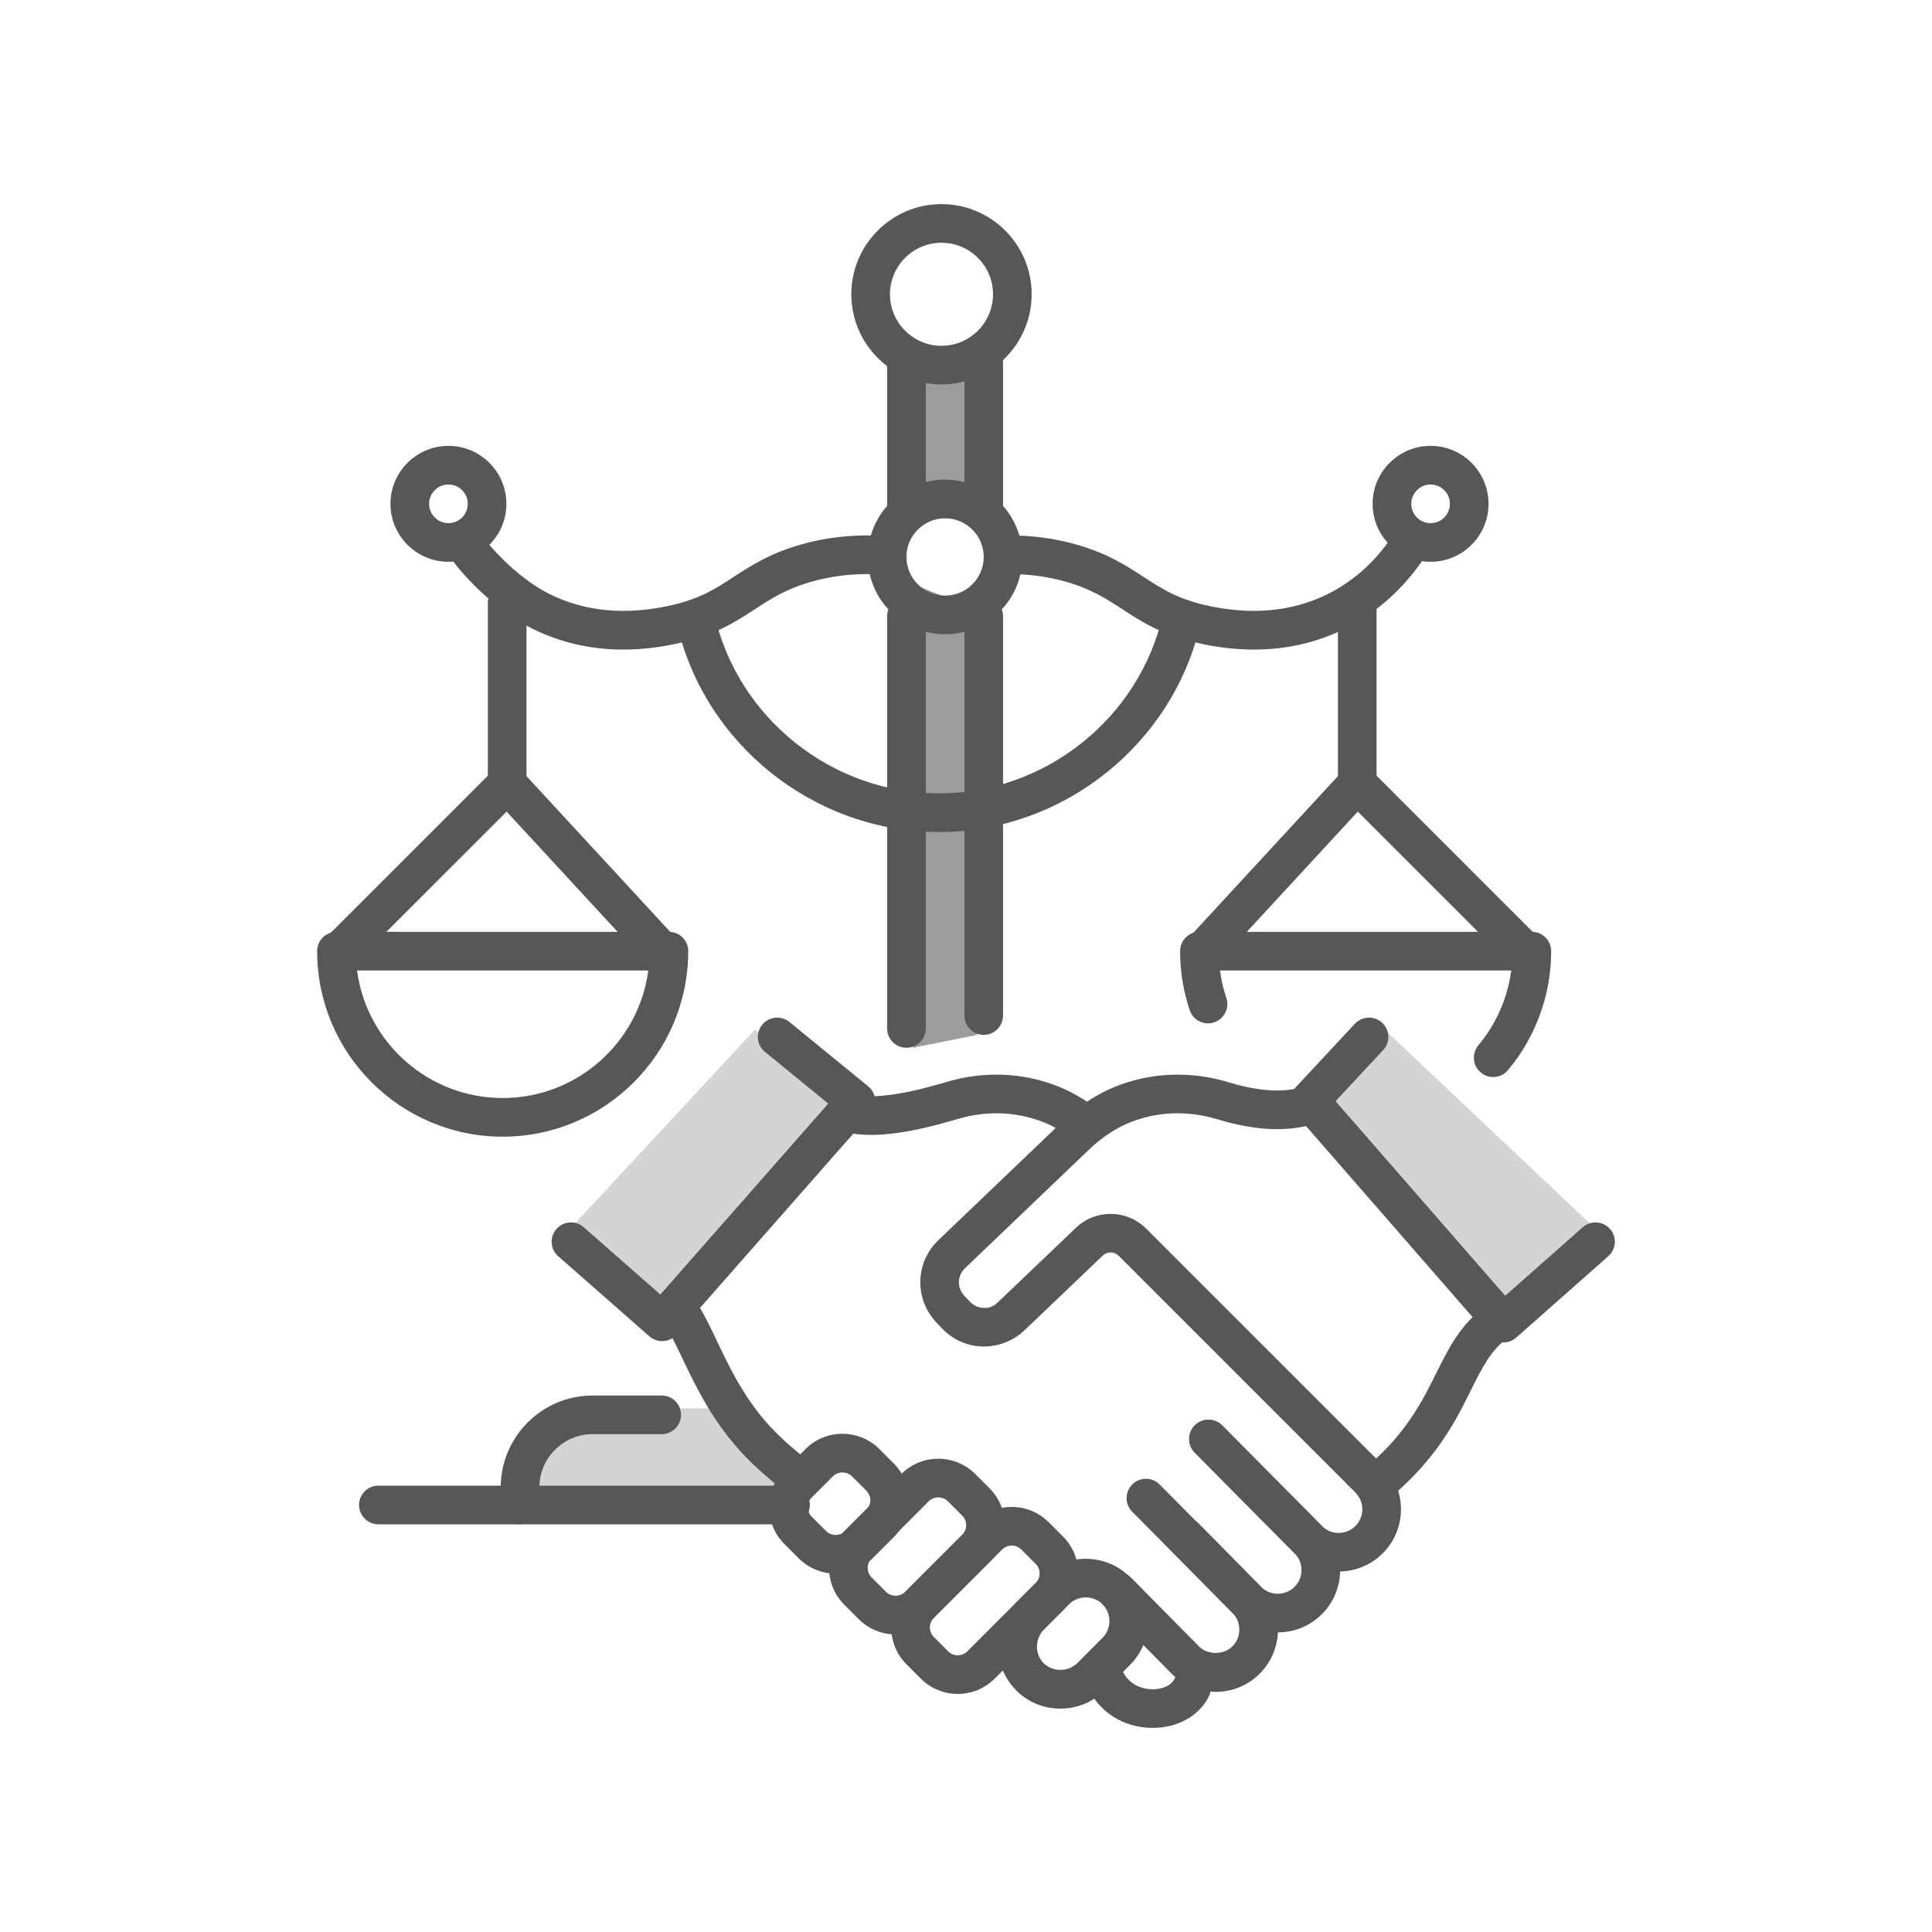 <?xml version="1.0" encoding="UTF-8" standalone="no"?>
<!DOCTYPE svg PUBLIC "-//W3C//DTD SVG 1.1//EN" "http://www.w3.org/Graphics/SVG/1.1/DTD/svg11.dtd">
<svg width="100%" height="100%" viewBox="0 0 150 150" version="1.1" xmlns="http://www.w3.org/2000/svg" xmlns:xlink="http://www.w3.org/1999/xlink" xml:space="preserve" xmlns:serif="http://www.serif.com/" style="fill-rule:evenodd;clip-rule:evenodd;stroke-linejoin:round;stroke-miterlimit:2;">
    <g transform="matrix(1,0,0,1,-540,-200)">
        <g id="mediation" transform="matrix(1,0,0,1,180.695,0)">
            <rect x="359.305" y="200" width="150" height="150" style="fill:none;"/>
            <g transform="matrix(1,0,0,1,-148.819,-434.06)">
                <path d="M564,743.407L555.174,743.407C551.765,743.407 549,746.566 549,750.463L549,751.407L568,751.407L570,749.407L564,743.407Z" style="fill:rgb(212,212,212);fill-rule:nonzero;"/>
            </g>
            <g transform="matrix(1,0,0,1,-148.819,-434.06)">
                <path d="M584,714.407L579,715.407L579,679.407L584,681.407L584,714.407Z" style="fill:rgb(156,156,156);fill-rule:nonzero;"/>
            </g>
            <g transform="matrix(1,0,0,1,-148.819,-434.06)">
                <rect x="579" y="662.407" width="5" height="10" style="fill:rgb(156,156,156);fill-rule:nonzero;"/>
            </g>
            <g>
                <g transform="matrix(1,0,0,1,-148.819,-434.06)">
                    <path d="M581,698.659C571.328,698.659 562.773,691.827 560.66,682.413C560.479,681.605 560.987,680.802 561.796,680.621C562.604,680.439 563.405,680.948 563.588,681.756C565.396,689.812 572.719,695.659 581,695.659C589.281,695.659 596.604,689.812 598.412,681.756C598.595,680.948 599.393,680.44 600.204,680.621C601.013,680.802 601.521,681.605 601.34,682.413C599.227,691.827 590.672,698.659 581,698.659Z" style="fill:rgb(87,87,86);fill-rule:nonzero;"/>
                </g>
                <g transform="matrix(1,0,0,1,-148.819,-434.06)">
                    <path d="M578.5,675.407C577.672,675.407 577,674.735 577,673.907L577,661.907C577,661.079 577.672,660.407 578.5,660.407C579.328,660.407 580,661.079 580,661.907L580,673.907C580,674.735 579.328,675.407 578.5,675.407Z" style="fill:rgb(87,87,86);fill-rule:nonzero;"/>
                </g>
                <g transform="matrix(1,0,0,1,-148.819,-434.06)">
                    <path d="M584.5,675.407C583.672,675.407 583,674.735 583,673.907L583,661.907C583,661.079 583.672,660.407 584.5,660.407C585.328,660.407 586,661.079 586,661.907L586,673.907C586,674.735 585.328,675.407 584.5,675.407Z" style="fill:rgb(87,87,86);fill-rule:nonzero;"/>
                </g>
                <g transform="matrix(1,0,0,1,-148.819,-434.06)">
                    <path d="M578.5,715.407C577.672,715.407 577,714.735 577,713.907L577,681.907C577,681.079 577.672,680.407 578.5,680.407C579.328,680.407 580,681.079 580,681.907L580,713.907C580,714.735 579.328,715.407 578.5,715.407Z" style="fill:rgb(87,87,86);fill-rule:nonzero;"/>
                </g>
                <g transform="matrix(1,0,0,1,-148.819,-434.06)">
                    <path d="M584.5,714.407C583.672,714.407 583,713.735 583,712.907L583,681.907C583,681.079 583.672,680.407 584.5,680.407C585.328,680.407 586,681.079 586,681.907L586,712.907C586,713.735 585.328,714.407 584.5,714.407Z" style="fill:rgb(87,87,86);fill-rule:nonzero;"/>
                </g>
                <g transform="matrix(1,0,0,1,-148.819,-434.06)">
                    <path d="M581.221,652.907C579.015,652.907 577.221,654.701 577.221,656.907C577.221,659.113 579.015,660.907 581.221,660.907C583.427,660.907 585.221,659.113 585.221,656.907C585.221,654.701 583.427,652.907 581.221,652.907ZM581.221,663.907C577.361,663.907 574.221,660.766 574.221,656.907C574.221,653.048 577.361,649.907 581.221,649.907C585.08,649.907 588.221,653.048 588.221,656.907C588.221,660.766 585.08,663.907 581.221,663.907Z" style="fill:rgb(87,87,86);fill-rule:nonzero;"/>
                </g>
                <g transform="matrix(1,0,0,1,-148.819,-434.06)">
                    <path d="M556.513,684.493C553.985,684.493 551.618,683.947 549.438,682.859C546.864,681.576 544.382,679.154 543.064,677.323C542.581,676.651 542.733,675.714 543.406,675.229C544.077,674.748 545.017,674.898 545.5,675.571C546.566,677.052 548.672,679.126 550.776,680.174C553.565,681.566 556.776,681.854 560.328,681.034C562.511,680.529 563.7,679.755 565.078,678.857C566.379,678.008 567.854,677.048 570.22,676.362C571.979,675.85 573.831,675.605 575.742,675.632C576.57,675.644 577.232,676.326 577.221,677.154C577.209,677.975 576.539,678.632 575.721,678.632C575.642,678.628 575.546,678.631 575.458,678.631C573.936,678.631 572.456,678.837 571.056,679.243C569.118,679.805 567.951,680.565 566.716,681.371C565.234,682.335 563.704,683.333 561.004,683.957C559.458,684.314 557.959,684.493 556.513,684.493Z" style="fill:rgb(87,87,86);fill-rule:nonzero;"/>
                </g>
                <g transform="matrix(1,0,0,1,-148.819,-434.06)">
                    <path d="M605.487,684.493C604.04,684.493 602.542,684.314 600.996,683.956C598.296,683.333 596.766,682.335 595.284,681.371C594.049,680.565 592.882,679.805 590.944,679.243C589.47,678.815 587.923,678.615 586.301,678.632L586.279,678.632C585.46,678.632 584.791,677.975 584.779,677.154C584.768,676.326 585.43,675.644 586.258,675.632C588.153,675.607 590.021,675.85 591.78,676.362C594.146,677.048 595.621,678.008 596.922,678.857C598.3,679.755 599.489,680.529 601.672,681.033C605.22,681.854 608.435,681.565 611.223,680.175C613.368,679.105 615.142,677.45 616.495,675.257C616.93,674.551 617.856,674.334 618.559,674.768C619.264,675.203 619.483,676.127 619.048,676.832C617.42,679.47 615.178,681.555 612.563,682.859C610.382,683.947 608.015,684.493 605.487,684.493Z" style="fill:rgb(87,87,86);fill-rule:nonzero;"/>
                </g>
                <g transform="matrix(1,0,0,1,-148.819,-434.06)">
                    <path d="M581.5,674.302C579.846,674.302 578.5,675.648 578.5,677.302C578.5,678.957 579.846,680.302 581.5,680.302C583.154,680.302 584.5,678.957 584.5,677.302C584.5,675.648 583.154,674.302 581.5,674.302ZM581.5,683.302C578.191,683.302 575.5,680.611 575.5,677.302C575.5,673.994 578.191,671.302 581.5,671.302C584.809,671.302 587.5,673.994 587.5,677.302C587.5,680.611 584.809,683.302 581.5,683.302Z" style="fill:rgb(87,87,86);fill-rule:nonzero;"/>
                </g>
                <g transform="matrix(1,0,0,1,-148.819,-434.06)">
                    <path d="M542.94,671.677C542.113,671.677 541.44,672.35 541.44,673.177C541.44,674.005 542.113,674.677 542.94,674.677C543.768,674.677 544.44,674.005 544.44,673.177C544.44,672.35 543.768,671.677 542.94,671.677ZM542.94,677.677C540.459,677.677 538.44,675.659 538.44,673.177C538.44,670.696 540.459,668.677 542.94,668.677C545.422,668.677 547.44,670.696 547.44,673.177C547.44,675.659 545.422,677.677 542.94,677.677Z" style="fill:rgb(87,87,86);fill-rule:nonzero;"/>
                </g>
                <g transform="matrix(1,0,0,1,-148.819,-434.06)">
                    <path d="M619.194,671.677C618.367,671.677 617.694,672.35 617.694,673.177C617.694,674.005 618.367,674.677 619.194,674.677C620.021,674.677 620.694,674.005 620.694,673.177C620.694,672.35 620.021,671.677 619.194,671.677ZM619.194,677.677C616.713,677.677 614.694,675.659 614.694,673.177C614.694,670.696 616.713,668.677 619.194,668.677C621.676,668.677 623.694,670.696 623.694,673.177C623.694,675.659 621.676,677.677 619.194,677.677Z" style="fill:rgb(87,87,86);fill-rule:nonzero;"/>
                </g>
                <g transform="matrix(1,0,0,1,-148.819,-434.06)">
                    <path d="M601.5,709.407C601.136,709.407 600.771,709.275 600.482,709.009C599.874,708.447 599.836,707.499 600.397,706.889L612.397,693.889C612.675,693.589 613.062,693.416 613.47,693.407C613.93,693.406 614.271,693.558 614.561,693.846L627.561,706.846C628.146,707.432 628.146,708.381 627.561,708.967C626.975,709.553 626.025,709.553 625.439,708.967L613.543,697.072L602.603,708.924C602.307,709.245 601.903,709.407 601.5,709.407Z" style="fill:rgb(87,87,86);fill-rule:nonzero;"/>
                </g>
                <g transform="matrix(1,0,0,1,-148.819,-434.06)">
                    <path d="M613.5,696.407C612.672,696.407 612,695.735 612,694.907L612,680.907C612,680.079 612.672,679.407 613.5,679.407C614.328,679.407 615,680.079 615,680.907L615,694.907C615,695.735 614.328,696.407 613.5,696.407Z" style="fill:rgb(87,87,86);fill-rule:nonzero;"/>
                </g>
                <g transform="matrix(1,0,0,1,-148.819,-434.06)">
                    <path d="M559.5,709.407C559.097,709.407 558.693,709.245 558.397,708.924L547.457,697.072L535.561,708.967C534.975,709.553 534.025,709.553 533.439,708.967C532.854,708.381 532.854,707.432 533.439,706.846L546.439,693.846C546.721,693.565 547.103,693.407 547.5,693.407L547.53,693.407C547.938,693.416 548.325,693.589 548.603,693.889L560.603,706.889C561.164,707.499 561.126,708.447 560.518,709.009C560.229,709.275 559.864,709.407 559.5,709.407Z" style="fill:rgb(87,87,86);fill-rule:nonzero;"/>
                </g>
                <g transform="matrix(1,0,0,1,-148.819,-434.06)">
                    <path d="M535.846,709.407C536.582,714.989 541.372,719.311 547.152,719.311C552.933,719.311 557.722,714.989 558.458,709.407L535.846,709.407ZM547.152,722.311C539.209,722.311 532.747,715.849 532.747,707.907C532.747,707.079 533.419,706.407 534.247,706.407L560.057,706.407C560.885,706.407 561.557,707.079 561.557,707.907C561.557,715.849 555.095,722.311 547.152,722.311Z" style="fill:rgb(87,87,86);fill-rule:nonzero;"/>
                </g>
                <g transform="matrix(1,0,0,1,-148.819,-434.06)">
                    <path d="M624.055,717.68C623.716,717.68 623.374,717.566 623.094,717.331C622.458,716.799 622.373,715.854 622.905,715.218C624.292,713.559 625.174,711.537 625.457,709.407L602.845,709.407C602.939,710.131 603.104,710.842 603.336,711.534C603.6,712.32 603.177,713.17 602.392,713.433C601.606,713.701 600.756,713.274 600.492,712.489C599.998,711.015 599.747,709.474 599.747,707.907C599.747,707.079 600.419,706.407 601.247,706.407L627.057,706.407C627.885,706.407 628.557,707.079 628.557,707.907C628.557,711.279 627.367,714.558 625.206,717.142C624.91,717.498 624.483,717.68 624.055,717.68Z" style="fill:rgb(87,87,86);fill-rule:nonzero;"/>
                </g>
                <g transform="matrix(1,0,0,1,-148.819,-434.06)">
                    <path d="M547.5,696.407C546.672,696.407 546,695.735 546,694.907L546,680.907C546,680.079 546.672,679.407 547.5,679.407C548.328,679.407 549,680.079 549,680.907L549,694.907C549,695.735 548.328,696.407 547.5,696.407Z" style="fill:rgb(87,87,86);fill-rule:nonzero;"/>
                </g>
                <g transform="matrix(1,0,0,1,-148.819,-434.06)">
                    <path d="M569.5,752.407L537.5,752.407C536.672,752.407 536,751.735 536,750.907C536,750.079 536.672,749.407 537.5,749.407L569.5,749.407C570.328,749.407 571,750.079 571,750.907C571,751.735 570.328,752.407 569.5,752.407Z" style="fill:rgb(87,87,86);fill-rule:nonzero;"/>
                </g>
                <g transform="matrix(1,0,0,1,-148.819,-434.06)">
                    <path d="M548.5,752.407C547.672,752.407 547,751.735 547,750.907L547,749.544C547,745.608 550.202,742.407 554.138,742.407L559.5,742.407C560.328,742.407 561,743.079 561,743.907C561,744.735 560.328,745.407 559.5,745.407L554.138,745.407C551.856,745.407 550,747.262 550,749.544L550,750.907C550,751.735 549.328,752.407 548.5,752.407Z" style="fill:rgb(87,87,86);fill-rule:nonzero;"/>
                </g>
            </g>
            <g transform="matrix(1,0,0,1,-148.819,-434.06)">
                <path d="M566.741,713.993L574.783,719.737L559.849,736.968L551.808,730.076L566.741,713.993Z" style="fill:rgb(212,212,212);fill-rule:nonzero;"/>
            </g>
            <g transform="matrix(1,0,0,1,-148.819,-434.06)">
                <path d="M615,713.407L610,719.407L625,736.407L633,730.407L615,713.407Z" style="fill:rgb(212,212,212);fill-rule:nonzero;"/>
            </g>
            <g>
                <g transform="matrix(1,0,0,1,-148.819,-434.06)">
                    <path d="M614.847,750.9C614.412,750.9 613.981,750.713 613.686,750.35C613.16,749.71 613.255,748.764 613.896,748.24C617.229,745.51 618.511,742.931 619.642,740.656C620.613,738.702 621.53,736.857 623.481,735.459C624.155,734.975 625.091,735.131 625.574,735.803C626.058,736.477 625.902,737.414 625.229,737.896C623.885,738.86 623.198,740.242 622.328,741.992C621.125,744.412 619.627,747.423 615.796,750.56C615.518,750.789 615.181,750.9 614.847,750.9Z" style="fill:rgb(87,87,86);fill-rule:nonzero;"/>
                </g>
                <g transform="matrix(1,0,0,1,-148.819,-434.06)">
                    <path d="M580.973,750.318C580.701,750.318 580.43,750.419 580.228,750.621L575.801,755.048C575.604,755.245 575.495,755.509 575.495,755.793C575.495,756.076 575.604,756.339 575.801,756.536L576.914,757.65C577.316,758.051 577.998,758.053 578.402,757.65L582.83,753.222C583.241,752.811 583.241,752.143 582.83,751.732L581.718,750.62C581.516,750.419 581.244,750.318 580.973,750.318ZM577.658,760.956C576.62,760.956 575.583,760.561 574.792,759.772L573.679,758.658C572.916,757.895 572.495,756.878 572.495,755.793C572.495,754.708 572.916,753.69 573.68,752.926L578.106,748.499C579.687,746.919 582.259,746.92 583.839,748.498L584.951,749.611C586.532,751.191 586.532,753.763 584.951,755.343L580.523,759.771C579.733,760.561 578.696,760.956 577.658,760.956Z" style="fill:rgb(87,87,86);fill-rule:nonzero;"/>
                </g>
                <g transform="matrix(1,0,0,1,-148.819,-434.06)">
                    <path d="M573.53,748.381C573.259,748.381 572.987,748.483 572.785,748.685L571.146,750.325C570.948,750.522 570.84,750.786 570.84,751.069C570.84,751.352 570.948,751.617 571.146,751.814L572.258,752.926C572.669,753.338 573.338,753.336 573.747,752.926L575.387,751.287C575.798,750.876 575.798,750.208 575.387,749.797L574.274,748.684C574.072,748.483 573.802,748.381 573.53,748.381ZM573.003,756.233C571.965,756.233 570.927,755.838 570.137,755.048L569.024,753.935C568.261,753.172 567.84,752.154 567.84,751.069C567.84,749.984 568.261,748.966 569.024,748.203L570.664,746.563C572.244,744.983 574.815,744.983 576.396,746.563L577.508,747.675C579.089,749.256 579.089,751.828 577.508,753.408L575.868,755.048C575.078,755.838 574.04,756.233 573.003,756.233Z" style="fill:rgb(87,87,86);fill-rule:nonzero;"/>
                </g>
                <g transform="matrix(1,0,0,1,-148.819,-434.06)">
                    <path d="M592.426,758.083C591.93,758.083 591.466,758.273 591.12,758.62L589.154,760.586C589.142,760.6 589.032,760.717 588.99,760.786C588.451,761.573 588.541,762.577 589.154,763.19C589.748,763.784 590.786,763.888 591.484,763.402C591.623,763.315 591.685,763.264 591.759,763.19L593.721,761.218C593.724,761.215 593.726,761.214 593.728,761.211C594.347,760.598 594.436,759.594 593.937,758.877C593.877,758.792 593.806,758.704 593.724,758.621C593.643,758.54 593.563,758.465 593.473,758.405C593.452,758.391 593.433,758.378 593.412,758.363C593.12,758.179 592.779,758.083 592.426,758.083ZM590.461,766.718C589.156,766.718 587.938,766.218 587.032,765.31C585.386,763.664 585.151,761.075 586.475,759.153C586.607,758.932 586.808,758.704 586.999,758.5L588.998,756.5C589.91,755.587 591.128,755.083 592.426,755.083C593.378,755.083 594.299,755.356 595.089,755.874C595.117,755.892 595.145,755.912 595.171,755.932C595.398,756.088 595.613,756.268 595.845,756.5C596.041,756.695 596.22,756.91 596.393,757.155C597.739,759.089 597.506,761.685 595.845,763.337L593.883,765.308C593.638,765.554 593.389,765.752 593.121,765.915C592.393,766.423 591.447,766.718 590.461,766.718Z" style="fill:rgb(87,87,86);fill-rule:nonzero;"/>
                </g>
                <g transform="matrix(1,0,0,1,-148.819,-434.06)">
                    <path d="M586.676,754.056C586.406,754.056 586.136,754.159 585.931,754.364L580.627,759.668C580.43,759.865 580.321,760.13 580.321,760.413C580.321,760.696 580.43,760.96 580.627,761.156L581.739,762.269C582.149,762.679 582.819,762.679 583.229,762.269L588.533,756.965C588.943,756.555 588.943,755.886 588.532,755.476L587.421,754.364C587.216,754.159 586.945,754.056 586.676,754.056ZM582.484,765.576C581.446,765.576 580.408,765.18 579.618,764.39L578.506,763.278C577.742,762.515 577.321,761.498 577.321,760.413C577.321,759.328 577.742,758.31 578.506,757.547L583.81,752.243C585.39,750.663 587.962,750.663 589.542,752.243L590.654,753.355L590.655,753.355C592.233,754.935 592.233,757.506 590.655,759.087L585.351,764.39C584.561,765.18 583.522,765.576 582.484,765.576Z" style="fill:rgb(87,87,86);fill-rule:nonzero;"/>
                </g>
                <g transform="matrix(1,0,0,1,-148.819,-434.06)">
                    <path d="M624.848,738.287C624.815,738.287 624.782,738.286 624.75,738.284C624.352,738.257 623.979,738.074 623.717,737.772L608.668,720.506C608.163,719.927 608.178,719.06 608.701,718.499L613.317,713.545C613.884,712.938 614.832,712.905 615.438,713.469C616.044,714.035 616.077,714.983 615.513,715.589L611.817,719.554L624.986,734.663L631.007,729.344C631.629,728.795 632.577,728.855 633.124,729.475C633.673,730.096 633.614,731.045 632.993,731.592L625.841,737.911C625.565,738.154 625.212,738.287 624.848,738.287Z" style="fill:rgb(87,87,86);fill-rule:nonzero;"/>
                </g>
                <g transform="matrix(1,0,0,1,-148.819,-434.06)">
                    <path d="M559.474,736.445C559.475,736.446 559.475,736.447 559.476,736.448C559.475,736.447 559.475,736.446 559.474,736.445ZM559.476,736.449C559.476,736.449 559.477,736.45 559.477,736.451C559.477,736.45 559.476,736.449 559.476,736.449ZM569.669,749.954C569.324,749.954 568.979,749.836 568.695,749.594L568.391,749.334C567.082,748.216 566.945,748.099 566.261,747.415C564.124,745.289 562.822,742.983 561.928,741.213C561.619,740.605 561.338,740.013 561.069,739.451C560.545,738.348 560.091,737.396 559.6,736.671C559.566,736.621 559.535,736.569 559.508,736.516C559.03,735.853 559.152,734.903 559.81,734.413C560.472,733.919 561.395,734.028 561.891,734.692C561.953,734.775 562.048,734.903 562.138,735.07C562.733,735.966 563.241,737.033 563.778,738.161C564.036,738.702 564.307,739.27 564.604,739.857C565.398,741.429 566.544,743.465 568.379,745.291C568.983,745.895 569.06,745.961 570.339,747.052L570.645,747.313C571.274,747.851 571.349,748.798 570.811,749.428C570.514,749.775 570.093,749.954 569.669,749.954Z" style="fill:rgb(87,87,86);fill-rule:nonzero;"/>
                </g>
                <g transform="matrix(1,0,0,1,-148.819,-434.06)">
                    <path d="M591.965,722.539C591.659,722.539 591.352,722.446 591.086,722.254C588.701,720.525 585.481,720.035 582.468,720.941C582.253,721.006 582.038,721.07 581.822,721.124C578.443,722.106 575.761,722.405 573.897,721.994C573.711,721.962 573.535,721.918 573.359,721.859C573.349,721.856 573.339,721.852 573.328,721.849C573.25,721.823 573.167,721.791 573.102,721.757C572.36,721.386 572.061,720.486 572.431,719.745C572.774,719.058 573.574,718.752 574.28,719.004C574.287,719.006 574.294,719.008 574.301,719.011C574.339,719.023 574.377,719.033 574.418,719.04C574.452,719.045 574.485,719.051 574.519,719.059C575.838,719.36 578.155,719.065 581.042,718.227C581.267,718.17 581.435,718.119 581.603,718.068C585.507,716.894 589.709,717.55 592.846,719.824C593.517,720.31 593.667,721.249 593.181,721.919C592.887,722.324 592.429,722.539 591.965,722.539Z" style="fill:rgb(87,87,86);fill-rule:nonzero;"/>
                </g>
                <g transform="matrix(1,0,0,1,-148.819,-434.06)">
                    <path d="M607.333,760.798C606.094,760.798 604.854,760.326 603.911,759.382L599.012,754.416C598.431,753.826 598.437,752.876 599.026,752.294C599.617,751.713 600.565,751.719 601.148,752.308L606.04,757.268C606.748,757.979 607.917,757.978 608.635,757.261C609.352,756.544 609.352,755.377 608.635,754.659L600.885,746.841C600.302,746.254 600.306,745.303 600.895,744.72C601.481,744.137 602.431,744.142 603.016,744.73L610.761,752.543C612.643,754.424 612.643,757.495 610.757,759.382C609.813,760.326 608.573,760.798 607.333,760.798Z" style="fill:rgb(87,87,86);fill-rule:nonzero;"/>
                </g>
                <g transform="matrix(1,0,0,1,-148.819,-434.06)">
                    <path d="M612.057,756.074C610.817,756.074 609.578,755.602 608.635,754.659L600.885,746.841C600.302,746.254 600.306,745.303 600.895,744.72C601.481,744.137 602.431,744.142 603.016,744.73L610.761,752.543C611.474,753.256 612.641,753.255 613.357,752.538C614.074,751.82 614.074,750.653 613.356,749.935L612.83,749.408C612.244,748.822 612.244,747.873 612.83,747.287C613.416,746.701 614.365,746.701 614.951,747.287L615.479,747.814C617.365,749.702 617.365,752.772 615.479,754.659C614.535,755.602 613.296,756.074 612.057,756.074Z" style="fill:rgb(87,87,86);fill-rule:nonzero;"/>
                </g>
                <g transform="matrix(1,0,0,1,-148.819,-434.06)">
                    <path d="M602.507,765.416C601.211,765.416 599.996,764.914 599.084,764.002L593.832,758.681C593.25,758.092 593.256,757.142 593.846,756.56C594.435,755.977 595.386,755.983 595.967,756.574L601.213,761.887C601.889,762.563 603.119,762.57 603.809,761.881C604.525,761.163 604.525,759.997 603.809,759.279L596.027,751.429C595.444,750.841 595.448,749.891 596.037,749.308C596.624,748.725 597.575,748.729 598.158,749.318L605.935,757.163C607.816,759.045 607.816,762.115 605.93,764.002C605.019,764.914 603.803,765.416 602.508,765.416L602.507,765.416Z" style="fill:rgb(87,87,86);fill-rule:nonzero;"/>
                </g>
                <g transform="matrix(1,0,0,1,-148.819,-434.06)">
                    <path d="M559.528,738.182C559.177,738.182 558.824,738.059 558.539,737.809L551.463,731.595C550.841,731.048 550.779,730.101 551.326,729.478C551.871,728.858 552.819,728.794 553.443,729.341L559.393,734.566L572.43,719.744L567.516,715.728C566.874,715.205 566.779,714.259 567.304,713.618C567.827,712.977 568.773,712.881 569.414,713.406L575.532,718.405C575.848,718.662 576.045,719.037 576.078,719.443C576.111,719.849 575.979,720.251 575.709,720.556L560.655,737.673C560.359,738.01 559.945,738.182 559.528,738.182Z" style="fill:rgb(87,87,86);fill-rule:nonzero;"/>
                </g>
                <g transform="matrix(1,0,0,1,-148.819,-434.06)">
                    <path d="M613.889,749.848C613.505,749.848 613.121,749.702 612.828,749.409L594.989,731.57C594.639,731.215 594.093,731.206 593.742,731.544C592.259,732.964 590.145,734.979 588.833,736.229L587.656,737.352C586.788,738.186 585.6,738.618 584.437,738.603C583.228,738.576 582.104,738.081 581.274,737.209L580.828,736.743C580.674,736.574 580.548,736.425 580.442,736.27C579.116,734.464 579.332,731.936 580.955,730.37L590.594,721.153C591.098,720.67 591.643,720.218 592.209,719.816C595.337,717.549 599.54,716.895 603.441,718.068C605.956,718.832 607.9,718.926 609.564,718.372C610.35,718.109 611.201,718.535 611.462,719.32C611.724,720.106 611.3,720.956 610.514,721.217C608.229,721.979 605.709,721.889 602.573,720.94C599.565,720.034 596.343,720.525 593.958,722.254C593.499,722.58 593.069,722.935 592.67,723.319L583.034,732.533C582.492,733.056 582.419,733.907 582.87,734.506C582.893,734.537 582.914,734.568 582.935,734.6C582.955,734.626 582.989,734.661 583.021,734.696L583.444,735.136C583.724,735.43 584.099,735.594 584.504,735.603C584.906,735.65 585.29,735.465 585.578,735.188L586.764,734.058C588.073,732.809 590.186,730.795 591.667,729.378C593.186,727.921 595.631,727.954 597.115,729.454L614.949,747.288C615.535,747.874 615.535,748.823 614.949,749.409C614.656,749.702 614.272,749.848 613.889,749.848Z" style="fill:rgb(87,87,86);fill-rule:nonzero;"/>
                </g>
                <g transform="matrix(1,0,0,1,-148.819,-434.06)">
                    <path d="M597.629,768.214C597.488,768.214 597.346,768.21 597.202,768.2C594.906,768.037 593.033,766.595 592.314,764.439C592.053,763.653 592.478,762.803 593.263,762.542C594.049,762.28 594.898,762.705 595.16,763.49C595.64,764.929 596.896,765.171 597.415,765.208C598.271,765.271 599.033,764.952 599.288,764.442C599.658,763.702 600.56,763.404 601.301,763.771C602.041,764.141 602.342,765.043 601.972,765.784C601.22,767.289 599.544,768.214 597.629,768.214Z" style="fill:rgb(87,87,86);fill-rule:nonzero;"/>
                </g>
            </g>
        </g>
    </g>
</svg>
